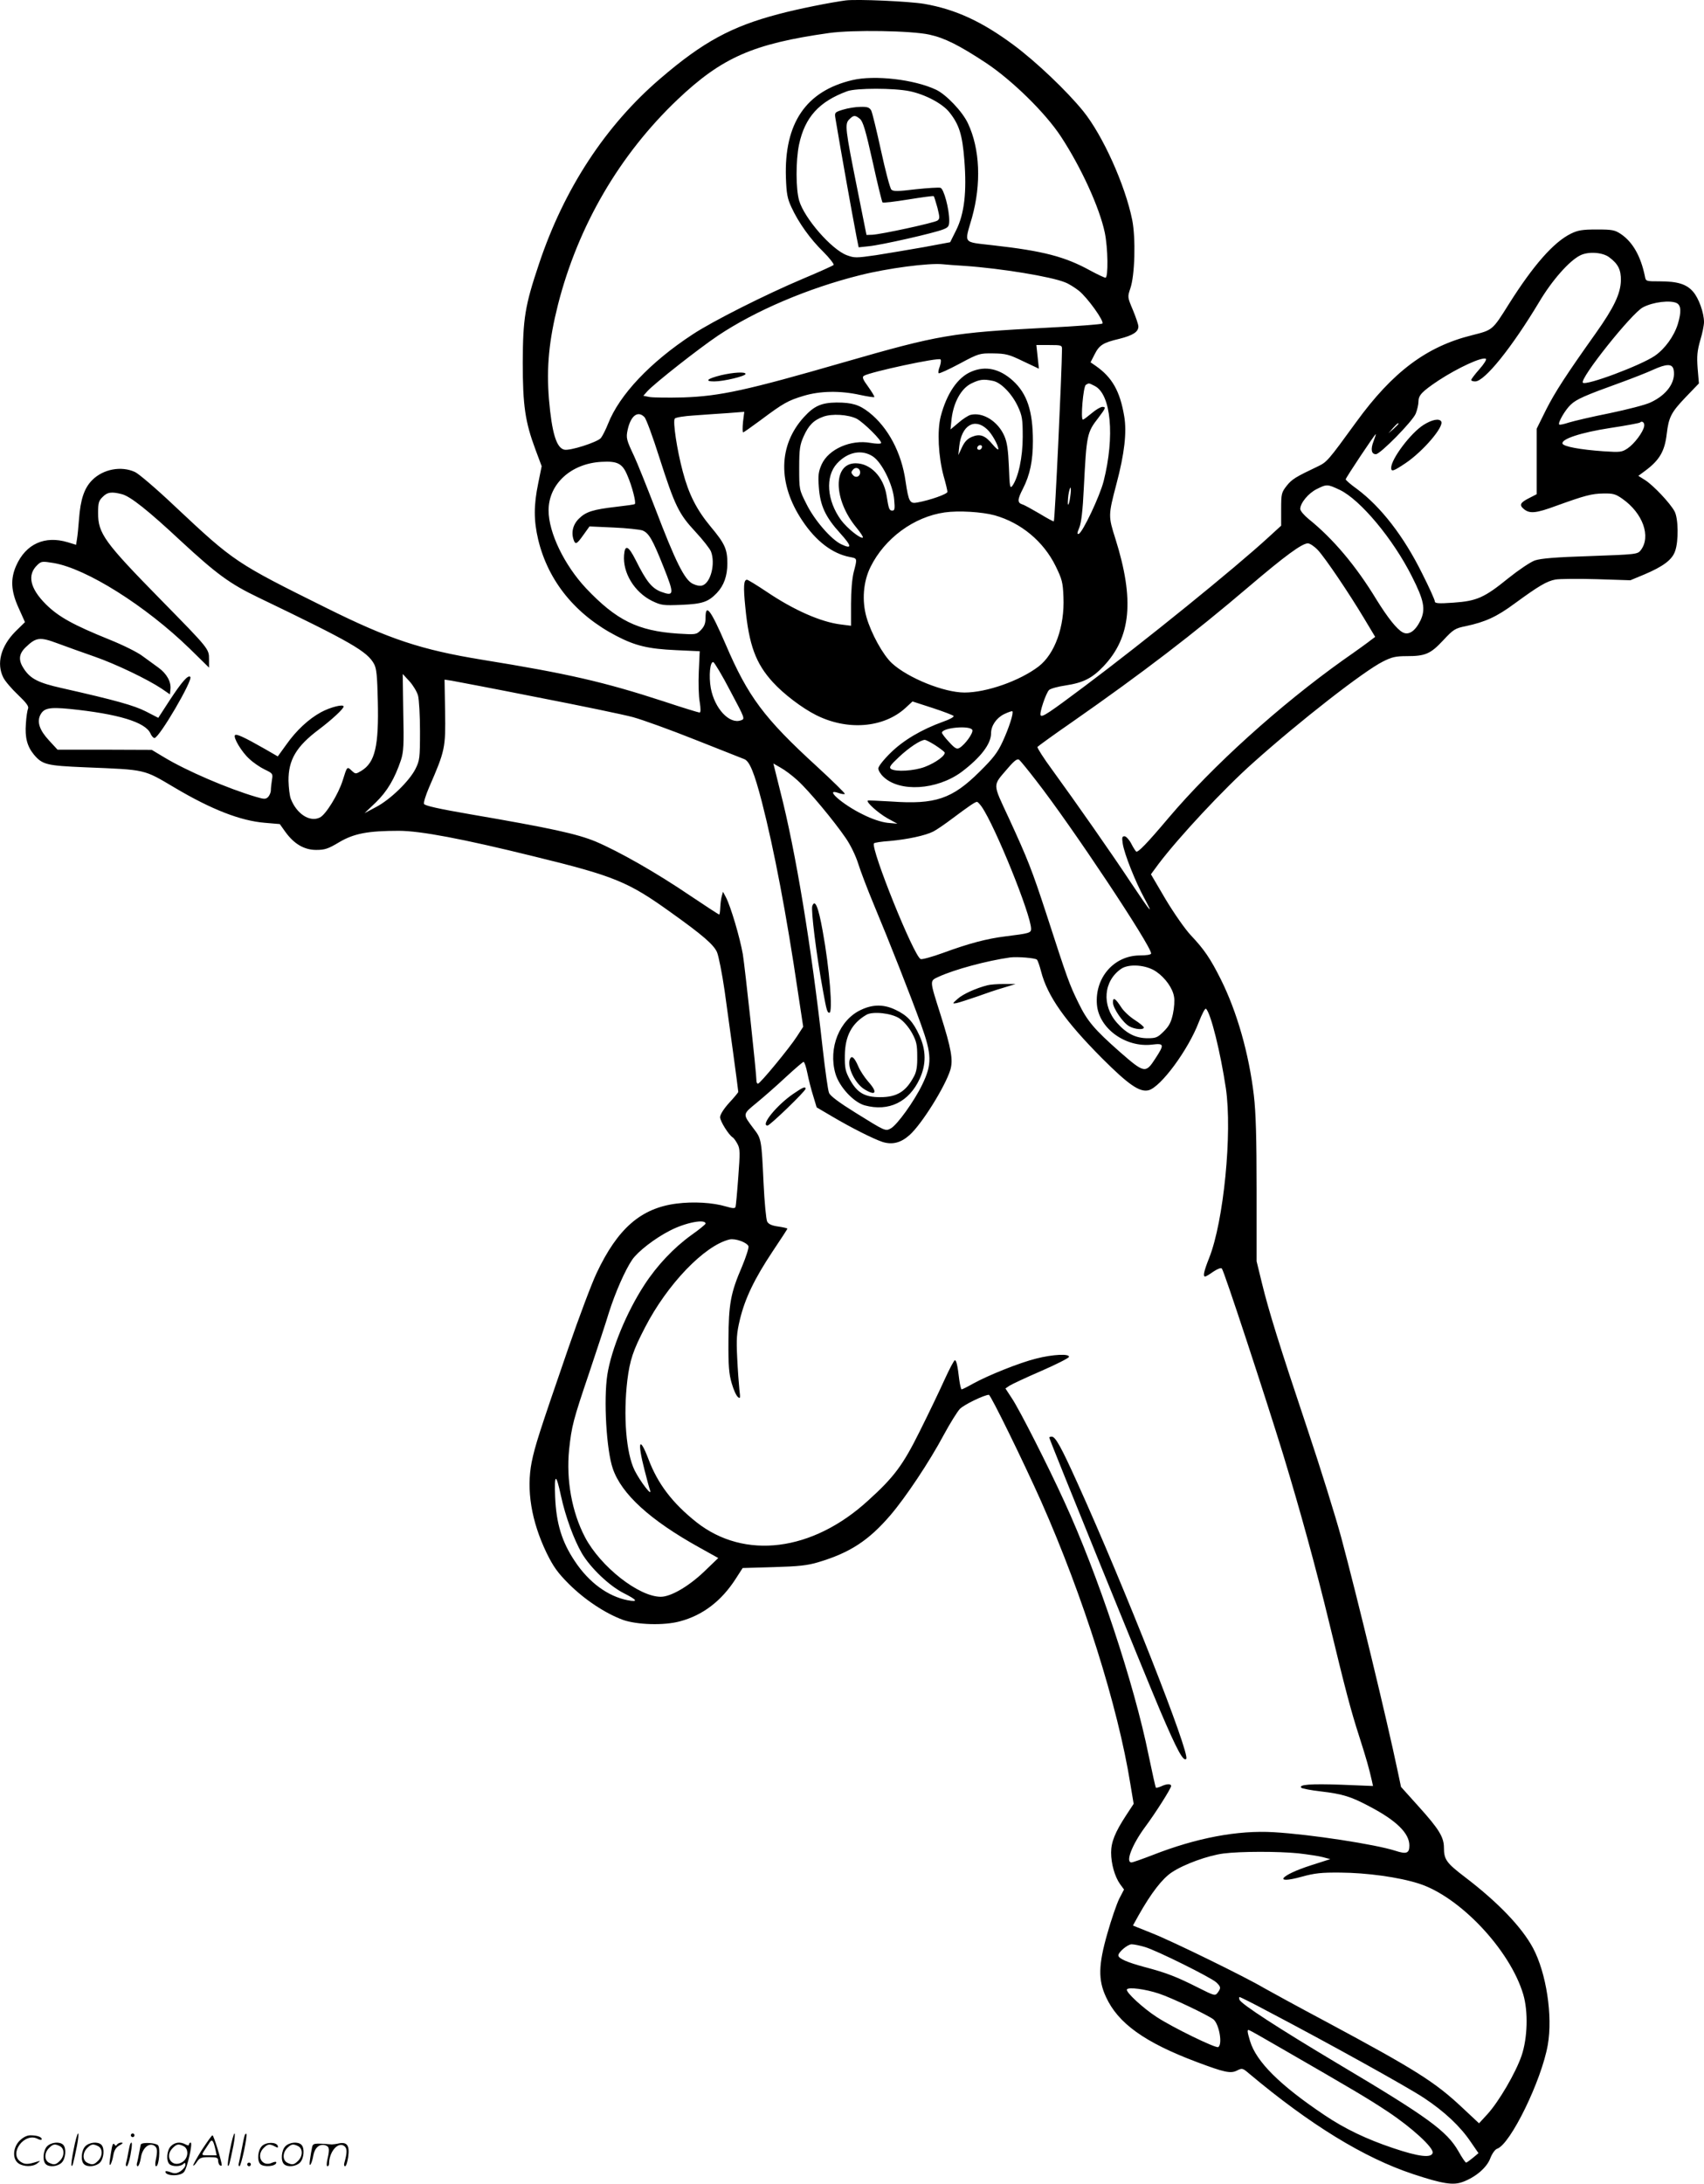 <svg version="1.0" xmlns="http://www.w3.org/2000/svg"
  viewBox="0 0 936.931 1200.227"
 preserveAspectRatio="xMidYMid meet">
<g transform="translate(-0.069,1200.639) scale(0.1,-0.1)"
fill="#000000" stroke="none">
<path d="M4650 12004 c-83 -11 -264 -47 -368 -75 -259 -68 -416 -153 -649
-353 -302 -258 -531 -607 -669 -1021 -77 -229 -88 -299 -89 -540 0 -238 13
-327 70 -480 l34 -91 -19 -94 c-25 -121 -25 -204 0 -310 55 -228 205 -412 430
-529 104 -54 174 -71 327 -78 l131 -6 -5 -111 c-3 -61 -1 -137 5 -168 6 -38 6
-58 -1 -58 -5 0 -94 27 -196 61 -328 107 -528 153 -998 229 -337 55 -512 113
-858 285 -498 247 -507 253 -830 556 -101 96 -202 182 -222 191 -76 35 -175
16 -235 -44 -44 -44 -65 -106 -73 -216 -3 -42 -8 -91 -11 -108 l-5 -32 -46 14
c-126 38 -230 -9 -283 -128 -33 -74 -29 -141 13 -233 l35 -78 -53 -52 c-80
-81 -105 -176 -66 -253 10 -20 47 -63 81 -95 45 -43 60 -63 55 -75 -4 -9 -10
-47 -12 -83 -6 -76 7 -125 44 -170 47 -56 71 -61 283 -70 338 -14 317 -9 493
-113 201 -119 360 -181 494 -192 l82 -7 30 -42 c48 -67 104 -100 170 -100 48
0 66 6 126 42 81 48 158 63 328 63 119 0 352 -44 745 -141 442 -108 517 -139
752 -308 174 -124 235 -177 253 -218 9 -21 28 -117 42 -213 23 -163 75 -545
75 -555 0 -3 -22 -30 -50 -60 -30 -33 -50 -65 -50 -79 0 -22 47 -97 69 -111 6
-3 18 -20 27 -37 14 -26 14 -48 4 -181 -6 -84 -13 -157 -15 -164 -3 -9 -15 -9
-52 2 -74 22 -180 28 -273 16 -195 -25 -323 -136 -439 -382 -27 -57 -97 -243
-156 -414 -162 -470 -182 -533 -201 -625 -30 -153 -2 -324 82 -499 37 -75 60
-108 122 -170 86 -86 200 -162 298 -198 77 -27 225 -32 313 -8 125 33 228 111
307 234 l38 59 171 5 c137 4 185 9 245 27 174 52 277 119 397 259 83 97 214
293 293 441 34 63 74 127 88 142 21 23 135 78 160 78 10 0 192 -372 287 -585
232 -523 423 -1128 491 -1555 l18 -108 -42 -64 c-60 -92 -82 -146 -82 -204 0
-61 20 -132 49 -173 l22 -30 -26 -50 c-14 -28 -44 -115 -66 -193 -49 -171 -51
-254 -7 -348 66 -144 212 -249 496 -356 154 -58 189 -66 224 -48 28 14 31 14
66 -16 335 -281 633 -464 902 -553 163 -54 221 -63 274 -43 72 27 132 79 151
130 10 26 26 48 37 52 73 23 245 376 279 571 28 159 -8 395 -81 532 -62 116
-195 254 -378 393 -98 75 -112 94 -112 159 0 58 -28 103 -138 225 l-98 109
-18 85 c-58 278 -223 959 -311 1287 -31 114 -114 381 -185 593 -158 472 -213
650 -251 805 l-29 119 0 391 c0 285 -4 425 -15 520 -27 230 -93 461 -182 639
-57 114 -92 165 -164 241 -32 34 -92 120 -139 198 l-81 138 42 57 c112 148
359 413 520 556 258 231 609 504 713 556 49 25 71 30 131 30 103 0 131 12 201
87 56 60 65 66 125 78 107 23 169 51 269 125 130 95 175 122 223 131 23 4 125
5 227 2 l185 -6 77 32 c104 44 153 81 169 128 20 55 18 181 -3 219 -25 46
-116 142 -161 171 l-38 24 38 28 c78 58 107 107 118 202 11 93 25 119 102 200
l75 78 -7 83 c-5 68 -2 96 14 153 12 38 21 84 21 101 0 51 -29 132 -60 167
-36 42 -86 57 -183 57 -76 0 -77 0 -82 28 -23 111 -67 188 -132 232 -33 22
-47 25 -132 25 -80 0 -104 -4 -143 -23 -95 -47 -206 -173 -341 -387 -91 -145
-88 -142 -202 -171 -251 -62 -437 -202 -637 -477 -157 -216 -161 -220 -213
-245 -120 -57 -140 -69 -169 -105 -29 -37 -31 -44 -31 -129 l0 -91 -70 -64
c-185 -170 -680 -571 -1010 -818 -195 -146 -232 -171 -242 -161 -10 9 29 124
46 140 9 8 50 19 91 25 98 15 146 40 208 105 152 160 171 366 66 700 -40 126
-40 129 5 301 45 169 58 287 43 374 -23 137 -66 213 -156 276 l-29 20 22 43
c26 52 47 65 136 86 75 19 105 38 105 68 0 11 -14 51 -30 90 -30 71 -30 72
-15 117 26 72 31 278 11 379 -39 192 -161 463 -269 597 -89 110 -259 272 -383
364 -174 129 -319 196 -491 226 -83 14 -369 27 -433 19z m461 -188 c83 -18
163 -58 309 -154 145 -96 328 -275 414 -406 111 -169 212 -390 241 -527 18
-85 20 -249 4 -249 -6 0 -44 18 -83 39 -140 77 -259 108 -534 139 -171 20
-159 5 -117 152 52 186 44 378 -22 518 -30 65 -120 159 -175 185 -120 57 -339
82 -461 53 -255 -60 -375 -237 -365 -536 3 -87 8 -115 30 -162 39 -85 104
-176 176 -246 35 -35 60 -68 56 -72 -5 -5 -81 -39 -169 -76 -204 -86 -496
-233 -605 -305 -234 -153 -403 -332 -466 -492 -13 -33 -31 -68 -40 -79 -22
-23 -171 -71 -201 -63 -43 10 -68 92 -84 278 -14 175 0 322 50 520 111 434
339 824 658 1127 244 231 415 306 833 365 130 18 452 13 551 -9z m-108 -311
c86 -18 180 -68 218 -116 54 -68 71 -123 82 -262 14 -176 0 -296 -45 -386
l-33 -66 -145 -27 c-80 -14 -198 -34 -262 -44 -111 -16 -119 -16 -162 0 -84
32 -232 202 -261 299 -19 64 -19 220 -1 308 32 151 110 237 265 294 49 18 258
18 344 0z m3845 -912 c50 -37 66 -69 65 -129 -2 -72 -38 -148 -138 -289 -162
-228 -224 -323 -274 -422 l-51 -103 0 -180 0 -180 -39 -20 c-52 -26 -59 -39
-31 -62 32 -26 66 -23 177 18 158 57 195 67 260 68 53 1 67 -3 104 -29 113
-79 159 -208 101 -283 -17 -22 -24 -23 -277 -32 -193 -6 -272 -13 -305 -24
-25 -9 -90 -53 -145 -97 -133 -108 -174 -126 -302 -135 -84 -6 -103 -4 -103 7
0 8 -31 77 -70 154 -101 204 -226 365 -357 463 -35 25 -63 49 -63 54 0 8 160
248 165 248 2 0 -4 -18 -12 -39 -17 -44 -12 -71 13 -71 24 0 201 180 219 223
8 20 15 50 15 66 0 35 19 55 110 116 107 70 241 132 261 119 5 -3 -11 -29 -36
-57 -25 -28 -45 -55 -45 -59 0 -5 10 -8 22 -8 52 0 202 187 352 437 70 118
166 227 226 256 44 22 121 17 158 -10z m-3543 -48 c201 -14 476 -59 553 -91
19 -7 52 -28 74 -45 47 -37 142 -169 130 -181 -4 -4 -143 -15 -307 -23 -521
-27 -591 -39 -1115 -190 -533 -154 -680 -186 -882 -193 -81 -2 -163 -1 -184 2
l-36 7 23 26 c42 45 281 233 388 305 205 137 496 261 781 332 151 38 378 68
455 60 17 -2 71 -6 120 -9z m3916 -205 c23 -13 25 -48 5 -115 -21 -67 -71
-136 -126 -174 -77 -53 -379 -166 -396 -148 -20 20 268 382 330 414 56 30 152
41 187 23z m-3381 -252 c-1 -129 -39 -941 -45 -947 -2 -2 -37 17 -78 42 -41
24 -84 48 -95 51 -28 9 -28 26 3 86 39 76 55 154 55 262 0 165 -32 261 -110
332 -73 66 -150 83 -228 50 -75 -31 -136 -120 -169 -247 -20 -78 -13 -219 16
-327 12 -41 21 -80 21 -87 0 -12 -93 -45 -163 -58 -44 -9 -50 2 -67 115 -22
158 -96 297 -201 380 -54 42 -93 54 -179 54 -83 -1 -123 -19 -178 -79 -142
-155 -146 -367 -10 -570 75 -113 166 -182 261 -200 42 -8 42 -6 22 -82 -9 -35
-15 -103 -15 -176 l0 -120 -55 7 c-109 13 -258 78 -409 180 -54 36 -103 66
-108 66 -18 0 -21 -36 -9 -153 20 -206 57 -307 151 -410 59 -65 162 -143 238
-181 171 -86 369 -71 490 38 l40 37 111 -36 c61 -20 113 -40 115 -44 3 -5 -22
-19 -57 -31 -119 -43 -219 -102 -289 -171 -38 -37 -68 -75 -68 -86 0 -11 12
-31 28 -46 89 -86 294 -73 429 26 105 79 163 154 163 213 0 41 28 83 71 105
23 11 43 18 46 16 8 -9 -18 -90 -53 -166 -28 -61 -52 -92 -127 -166 -151 -150
-244 -181 -484 -164 -70 4 -129 7 -131 5 -9 -9 57 -68 108 -97 l55 -30 -55 5
c-34 4 -86 21 -135 46 -112 54 -217 147 -134 118 16 -6 32 -8 35 -5 3 2 -66
70 -153 150 -291 266 -379 384 -502 671 -83 192 -111 229 -111 146 0 -31 -7
-47 -26 -67 -25 -25 -27 -25 -127 -19 -220 15 -337 73 -504 249 -119 127 -206
306 -206 428 0 145 123 258 291 267 88 5 115 -9 142 -74 26 -59 50 -153 41
-158 -3 -3 -49 -9 -101 -15 -129 -15 -168 -27 -207 -66 -33 -33 -43 -77 -27
-119 9 -24 17 -20 53 31 l33 46 132 -6 c72 -3 144 -11 159 -16 35 -14 55 -47
117 -203 59 -148 58 -161 -15 -134 -51 20 -80 56 -139 174 -40 79 -59 88 -64
28 -8 -98 57 -204 153 -252 52 -25 62 -26 163 -22 115 5 147 16 194 65 39 41
58 94 58 163 0 78 -14 109 -92 202 -77 93 -120 177 -153 302 -32 119 -56 278
-44 292 5 6 53 14 106 17 54 4 138 10 187 13 l89 7 -7 -56 c-3 -32 -3 -57 1
-57 3 0 47 31 97 68 123 92 149 107 236 133 90 27 200 29 309 5 41 -9 76 -14
79 -12 2 3 -13 28 -33 56 -31 42 -35 54 -24 61 34 21 410 102 421 90 4 -4 2
-21 -4 -39 -7 -17 -10 -34 -6 -37 3 -3 54 20 114 52 106 57 111 58 186 57 68
-1 86 -5 164 -43 l87 -41 -7 65 -7 65 71 0 c66 0 70 -1 70 -22z m3363 -114
c13 -68 -38 -139 -128 -180 -27 -13 -129 -39 -225 -59 -96 -19 -197 -43 -223
-51 -27 -9 -51 -14 -53 -11 -9 9 33 81 63 109 31 30 79 51 273 121 69 25 150
57 180 71 75 34 106 34 113 0z m-3743 -61 c44 -8 106 -72 138 -142 23 -50 26
-68 26 -166 0 -112 -24 -223 -57 -269 -13 -17 -15 -5 -19 105 -4 94 -10 135
-25 169 -35 81 -119 133 -186 116 -12 -3 -42 -22 -66 -43 l-44 -37 6 59 c11
90 52 165 107 193 47 23 67 26 120 15z m560 -28 c90 -46 111 -277 49 -523 -21
-83 -116 -283 -137 -290 -10 -3 -9 5 3 34 11 27 19 93 25 219 15 293 17 304
80 385 41 54 43 60 22 60 -10 0 -37 -16 -59 -35 -23 -19 -44 -35 -48 -35 -14
0 2 182 16 191 18 11 15 11 49 -6z m-2476 -171 c9 -8 46 -108 82 -222 86 -268
107 -310 199 -409 41 -44 79 -93 85 -108 25 -66 -1 -170 -46 -186 -14 -5 -34
-1 -55 9 -45 23 -94 121 -205 412 -48 124 -100 254 -117 290 -42 89 -45 99
-35 145 17 77 56 106 92 69z m1167 -9 c39 -21 142 -123 134 -134 -2 -5 -28 -4
-57 1 -109 20 -232 -34 -270 -119 -17 -39 -20 -60 -15 -124 7 -101 36 -164
117 -253 65 -72 67 -90 6 -61 -56 27 -147 132 -191 221 -40 79 -40 79 -40 199
0 104 4 127 24 172 27 61 55 90 108 109 48 18 138 12 184 -11z m4330 -41 c-5
-32 -54 -97 -91 -122 -32 -21 -40 -22 -132 -16 -129 9 -220 26 -226 42 -8 25
100 61 262 86 87 13 160 27 164 30 11 12 27 -1 23 -20z m-3613 -17 c26 -23 62
-88 62 -109 0 -7 -14 5 -31 25 -42 51 -70 61 -115 42 -24 -10 -40 -27 -54 -57
l-20 -43 5 48 c12 115 84 159 153 94z m2262 30 c0 -2 -12 -14 -27 -28 l-28
-24 24 28 c23 25 31 32 31 24z m-2290 -125 c0 -13 -12 -22 -22 -16 -10 6 -1
24 13 24 5 0 9 -4 9 -8z m-599 -55 c49 -33 109 -154 116 -235 5 -53 3 -62 -10
-62 -17 0 -20 9 -32 85 -17 101 -88 175 -170 175 -126 0 -123 -200 5 -354 22
-27 38 -51 35 -54 -10 -10 -86 50 -120 96 -78 107 -88 239 -22 311 59 64 137
79 198 38z m-71 -87 c0 -24 -25 -33 -40 -14 -10 11 -10 17 0 28 15 19 40 10
40 -14z m2637 -96 c113 -54 293 -269 397 -476 67 -132 76 -180 47 -242 -29
-59 -65 -83 -98 -65 -32 17 -82 80 -144 180 -113 186 -238 334 -372 442 -26
21 -47 46 -47 56 0 32 44 86 90 109 56 28 59 28 127 -4z m-1482 -39 c-3 -26
-9 -45 -12 -42 -2 3 -1 26 2 52 4 25 10 44 12 41 3 -3 2 -26 -2 -51z m-5213
15 c47 -13 143 -89 323 -257 197 -182 269 -235 425 -310 516 -248 600 -297
638 -367 13 -25 17 -66 20 -201 6 -250 -15 -339 -90 -385 -32 -19 -32 -19 -54
1 -25 24 -25 23 -49 -54 -23 -74 -93 -189 -126 -204 -55 -27 -127 20 -159 102
-7 17 -12 62 -13 100 -1 115 43 189 167 282 73 55 136 114 136 126 0 15 -72
-3 -124 -31 -68 -37 -136 -100 -191 -178 l-47 -65 -71 41 c-114 65 -156 84
-164 76 -12 -12 37 -94 79 -131 21 -20 59 -46 84 -58 44 -21 46 -23 40 -57 -3
-19 -6 -45 -6 -57 0 -12 -7 -28 -15 -37 -14 -13 -21 -13 -68 1 -153 45 -379
142 -502 216 l-70 42 -259 1 -259 0 -47 51 c-51 55 -66 99 -49 137 19 40 48
47 162 36 265 -27 417 -72 445 -135 6 -14 16 -25 22 -25 26 0 213 320 197 336
-12 13 -48 -29 -113 -128 l-63 -97 -68 35 c-65 33 -164 61 -465 129 -125 28
-169 50 -205 104 -32 47 -30 82 8 119 58 56 78 59 177 22 48 -18 138 -50 201
-72 118 -41 293 -125 371 -177 l45 -31 3 29 c4 40 -20 84 -65 117 -21 15 -60
44 -88 64 -27 21 -108 61 -180 90 -203 82 -282 126 -352 195 -88 88 -104 162
-47 216 22 21 27 21 89 11 180 -30 506 -235 748 -470 l107 -105 0 46 c0 57 1
56 -265 327 -311 317 -345 364 -345 477 0 55 4 68 25 88 26 27 50 30 107 15z
m4798 -116 c145 -41 268 -143 335 -279 35 -72 40 -89 43 -170 7 -162 -47 -313
-137 -382 -104 -79 -286 -143 -407 -143 -113 0 -311 80 -399 161 -49 45 -114
163 -140 253 -26 91 -18 195 22 276 78 158 239 276 408 300 77 11 205 3 275
-16z m1777 -191 c43 -47 169 -234 252 -372 l63 -105 -24 -18 c-12 -10 -81 -60
-153 -110 -349 -249 -717 -581 -960 -868 -119 -141 -167 -190 -177 -184 -4 3
-17 23 -28 45 -11 21 -28 39 -36 39 -14 0 -15 -7 -10 -41 9 -57 69 -208 118
-298 55 -102 38 -82 -73 84 -105 159 -304 443 -432 619 -48 65 -84 122 -82
127 3 4 88 66 188 135 394 275 669 486 972 744 202 172 295 240 327 240 11 0
36 -17 55 -37z m-3231 -774 c82 -154 82 -154 58 -162 -63 -22 -144 65 -165
177 -12 67 -4 149 14 143 6 -2 49 -73 93 -158z m-1717 -25 c6 -22 11 -110 11
-197 0 -148 -2 -161 -25 -207 -34 -67 -138 -168 -216 -209 l-64 -34 62 59 c63
61 104 131 138 232 15 46 17 84 13 264 l-3 210 37 -40 c20 -22 41 -57 47 -78z
m656 -10 c237 -46 473 -95 525 -109 52 -14 207 -70 345 -125 137 -54 258 -102
268 -106 29 -11 55 -74 97 -236 67 -261 135 -617 198 -1044 l29 -191 -35 -54
c-40 -62 -202 -259 -214 -259 -4 0 -8 7 -8 15 0 42 -63 622 -75 697 -16 91
-66 261 -93 313 l-16 30 -7 -25 c-4 -14 -7 -42 -8 -62 -1 -21 -3 -38 -6 -38
-3 0 -75 47 -160 104 -187 127 -392 243 -519 297 -102 42 -241 73 -690 150
-174 30 -250 47 -254 57 -3 8 10 49 28 91 88 202 91 217 88 414 l-3 178 40 -6
c22 -4 234 -44 470 -91z m2392 -180 c6 -16 -39 -79 -70 -98 -15 -9 -25 -4 -57
31 -22 23 -40 47 -40 52 0 28 156 42 167 15z m-205 -83 c25 -16 48 -34 52 -39
9 -16 -48 -58 -109 -81 -59 -22 -159 -28 -185 -11 -12 9 -5 20 43 65 54 51
118 94 143 95 5 0 31 -13 56 -29z m555 -194 c196 -251 633 -909 633 -951 0 -7
-26 -11 -63 -11 -142 -1 -247 -123 -235 -270 11 -132 159 -238 304 -220 66 8
68 1 17 -77 -53 -82 -60 -81 -193 35 -143 126 -181 171 -230 272 -50 102 -60
130 -175 485 -81 248 -104 305 -207 529 -92 198 -91 175 -5 276 37 43 52 53
62 45 7 -6 49 -57 92 -113z m-1311 0 c62 -56 200 -222 265 -317 27 -39 55 -98
68 -139 12 -39 51 -142 87 -228 85 -203 199 -493 258 -655 61 -169 62 -221 7
-334 -43 -89 -138 -222 -173 -240 -29 -16 -30 -15 -191 85 -92 57 -142 94
-148 111 -6 13 -21 123 -35 245 -61 555 -149 1086 -233 1412 l-38 153 40 -23
c22 -12 64 -43 93 -70z m1012 -144 c73 -104 272 -595 272 -672 0 -22 -10 -25
-140 -41 -105 -13 -202 -39 -344 -91 -60 -22 -116 -37 -123 -34 -37 14 -275
605 -257 636 2 4 41 10 86 13 99 9 197 30 240 52 18 9 66 42 107 73 87 65 123
90 133 90 4 1 15 -11 26 -26z m304 -841 c5 -5 15 -34 23 -65 35 -136 133 -274
335 -477 146 -146 207 -188 256 -176 67 17 218 222 276 374 18 46 35 79 40 74
27 -27 79 -238 109 -437 36 -245 -12 -733 -92 -933 -29 -73 -35 -102 -22 -102
4 0 24 12 45 27 23 15 42 23 47 17 12 -12 240 -707 337 -1022 95 -312 180
-622 255 -932 88 -364 116 -471 164 -620 40 -125 53 -172 69 -242 l6 -28 -173
7 c-170 6 -239 1 -221 -17 5 -4 54 -14 109 -20 118 -14 164 -28 267 -83 147
-77 218 -147 218 -214 0 -43 -16 -49 -77 -29 -109 35 -464 90 -668 102 -198
12 -426 -31 -668 -126 -57 -22 -108 -40 -115 -40 -34 0 2 95 73 192 59 79 145
215 145 228 0 13 -24 13 -55 -2 -14 -6 -27 -9 -29 -7 -2 2 -20 83 -40 179 -79
391 -279 994 -464 1395 -88 193 -245 502 -287 565 l-36 55 22 15 c12 8 89 44
172 80 83 36 152 71 155 78 6 19 -88 15 -181 -9 -92 -23 -264 -92 -347 -138
-30 -17 -58 -31 -62 -31 -3 0 -9 24 -13 53 -9 79 -16 107 -24 107 -5 0 -30
-48 -57 -107 -27 -60 -88 -187 -136 -283 -92 -185 -140 -251 -284 -381 -307
-281 -680 -327 -944 -119 -132 105 -213 211 -264 347 -50 131 -62 97 -22 -58
13 -52 27 -103 31 -114 13 -39 -55 50 -85 110 -47 95 -63 301 -40 495 14 111
31 163 97 290 122 237 327 451 465 484 32 7 95 -16 104 -37 3 -8 -13 -58 -35
-111 -63 -146 -74 -205 -75 -406 -1 -144 3 -186 18 -237 10 -35 25 -68 34 -75
13 -11 14 -7 8 42 -3 30 -9 109 -12 175 -5 102 -3 134 15 209 28 116 80 224
179 373 45 67 82 124 82 126 0 3 -23 8 -50 12 -36 5 -53 13 -61 27 -6 12 -15
107 -20 212 -11 237 -12 244 -53 297 -63 84 -64 79 15 144 39 32 111 95 160
141 50 46 94 84 98 84 5 0 14 -28 21 -62 7 -35 21 -91 32 -125 l19 -63 85 -50
c105 -62 226 -123 277 -140 54 -17 101 -5 149 38 68 61 196 267 224 358 16 55
6 114 -54 304 -61 193 -61 184 -10 208 87 40 265 88 393 106 40 5 138 -3 147
-12z m656 -66 c50 -34 91 -92 98 -138 4 -19 1 -61 -6 -94 -10 -46 -21 -67 -50
-96 -34 -34 -43 -38 -89 -38 -66 0 -117 26 -169 85 -85 96 -74 230 24 297 44
29 139 21 192 -16z m-2478 -1385 c0 -4 -35 -33 -78 -63 -97 -70 -189 -167
-259 -275 -97 -149 -181 -352 -203 -493 -21 -137 -5 -413 30 -515 48 -141 206
-284 474 -433 l106 -59 -78 -75 c-85 -81 -183 -138 -238 -138 -121 0 -332 166
-417 328 -72 138 -104 314 -87 482 14 129 22 160 110 420 43 129 93 279 109
333 35 110 89 233 128 290 31 45 125 118 208 160 85 44 195 65 195 38z m-795
-1496 c25 -115 71 -240 115 -316 48 -81 151 -179 230 -219 75 -38 82 -50 22
-39 -108 21 -213 97 -291 215 -71 106 -102 207 -108 354 -5 129 5 131 32 5z
m4054 -1965 c52 -6 113 -15 135 -21 l41 -11 -106 -34 c-169 -54 -212 -107 -52
-63 72 20 110 24 213 23 147 -1 321 -25 431 -60 225 -71 502 -364 575 -609 28
-94 24 -240 -9 -337 -32 -94 -125 -253 -188 -322 l-46 -50 -92 86 c-150 141
-256 208 -750 473 -158 84 -311 168 -341 185 -101 60 -504 257 -613 300 l-107
43 31 56 c70 124 130 201 182 236 67 45 200 93 285 104 94 12 300 12 411 1z
m-843 -515 c65 -19 362 -167 392 -194 26 -25 27 -31 8 -57 -14 -18 -17 -18
-108 28 -119 60 -173 81 -294 113 -97 26 -144 47 -144 64 0 18 51 61 73 61 13
0 46 -7 73 -15z m77 -256 c68 -22 271 -119 300 -142 31 -26 51 -137 26 -152
-13 -8 -249 107 -338 165 -77 50 -173 139 -164 152 8 14 101 2 176 -23z m596
-96 c330 -173 772 -418 862 -478 113 -75 200 -157 257 -242 l42 -61 -31 -26
c-17 -14 -34 -26 -37 -26 -4 0 -23 28 -42 62 -64 112 -169 188 -662 481 -327
195 -532 328 -542 352 -3 8 -3 15 1 15 3 0 72 -34 152 -77z m65 -198 c406
-234 489 -283 596 -354 133 -88 254 -199 248 -227 -6 -30 -76 -22 -218 26
-146 49 -265 106 -375 180 -248 166 -377 295 -411 408 -16 53 -17 65 -5 60 5
-1 79 -43 165 -93z M4637 11404 c-46 -14 -48 -16 -43 -47 33 -197 90 -516 117
-656 l11 -54 56 6 c66 6 362 73 410 93 28 11 32 18 32 49 0 63 -30 174 -48
179 -9 3 -71 -1 -137 -8 -99 -12 -122 -12 -133 -2 -8 8 -33 104 -57 214 -24
110 -48 209 -54 221 -10 17 -21 21 -59 20 -26 0 -69 -7 -95 -15z m92 -51 c17
-15 31 -61 70 -236 26 -119 51 -220 54 -223 3 -4 67 4 142 16 75 12 138 21
140 18 2 -2 11 -31 20 -63 13 -53 14 -61 0 -71 -16 -12 -310 -76 -359 -78
l-31 -1 -51 255 c-66 329 -69 355 -44 380 24 24 32 25 59 3z M7828 9671 c-70
-44 -178 -187 -178 -236 0 -23 12 -19 78 25 97 65 214 202 197 230 -11 18 -51
10 -97 -19z M3965 9944 c-76 -19 -93 -34 -37 -34 52 0 172 29 172 41 0 13 -66
9 -135 -7z M4467 7027 c-8 -22 22 -266 59 -467 19 -105 23 -120 35 -120 20 0
1 243 -37 450 -24 133 -42 176 -57 137z M4735 6456 c-119 -55 -181 -210 -141
-350 21 -73 100 -158 161 -175 132 -36 244 18 303 147 36 79 35 156 -2 237
-34 75 -67 111 -131 141 -64 31 -125 31 -190 0z m211 -47 c24 -16 51 -48 69
-80 25 -46 29 -65 29 -129 1 -54 -4 -85 -18 -110 -44 -83 -93 -114 -186 -114
-85 0 -126 24 -166 96 -25 46 -29 63 -28 133 1 107 38 177 119 224 35 20 137
9 181 -20z M4674 6185 c-17 -42 28 -134 80 -166 64 -39 74 -17 20 43 -19 22
-44 59 -54 83 -21 49 -37 63 -46 40z M5430 6591 c-63 -16 -134 -48 -163 -74
-31 -27 -31 -28 -7 -24 14 3 63 19 110 35 47 17 114 40 150 50 l65 20 -65 0
c-36 0 -76 -3 -90 -7z M4365 5996 c-92 -62 -185 -176 -144 -176 13 0 209 189
209 202 0 14 -14 9 -65 -26z M5770 4105 c0 -10 534 -1324 611 -1504 92 -215
126 -278 142 -262 24 24 -341 949 -598 1516 -89 197 -121 255 -141 255 -8 0
-14 -2 -14 -5z M6120 6497 c0 -32 56 -114 91 -132 31 -17 79 -20 79 -6 0 5
-23 24 -51 42 -28 18 -61 49 -74 70 -31 48 -45 57 -45 26z M406 194 c-10 -47
-15 -88 -12 -91 5 -6 9 7 30 110 7 37 10 67 6 67 -4 0 -15 -39 -24 -86z M720
270 c0 -5 5 -10 10 -10 6 0 10 5 10 10 0 6 -4 10 -10 10 -5 0 -10 -4 -10 -10z
M1266 194 c-10 -47 -15 -88 -12 -91 5 -6 9 7 30 110 7 37 10 67 6 67 -4 0 -15
-39 -24 -86z M1346 269 c-3 -8 -10 -41 -16 -74 -6 -33 -14 -68 -16 -77 -3 -10
-1 -18 3 -18 10 0 46 171 38 178 -2 3 -7 -1 -9 -9z M109 241 c-38 -38 -41
-101 -7 -125 29 -20 79 -20 104 0 18 14 18 15 1 10 -53 -17 -69 -17 -92 -2
-69 45 21 166 94 126 12 -6 21 -7 21 -1 0 12 -25 21 -62 21 -19 0 -39 -10 -59
-29z M1110 189 c-28 -45 -49 -83 -47 -85 2 -3 12 7 21 21 14 21 24 25 66 25
43 0 50 -3 50 -19 0 -11 5 -23 10 -26 6 -3 10 -3 10 1 0 20 -44 164 -51 164
-4 0 -30 -37 -59 -81z m75 4 l7 -33 -42 0 c-42 0 -42 0 -28 23 8 12 21 32 29
44 15 25 22 18 34 -34z M260 210 c-22 -22 -27 -79 -8 -98 19 -19 66 -14 88 8
22 22 27 79 8 98 -19 19 -66 14 -88 -8z m71 0 c25 -14 25 -54 -1 -80 -23 -23
-33 -24 -61 -10 -25 14 -25 54 1 80 23 23 33 24 61 10z M470 210 c-22 -22 -27
-79 -8 -98 19 -19 66 -14 88 8 22 22 27 79 8 98 -19 19 -66 14 -88 -8z m71 0
c25 -14 25 -54 -1 -80 -23 -23 -33 -24 -61 -10 -25 14 -25 54 1 80 23 23 33
24 61 10z M616 204 c-3 -16 -8 -47 -11 -69 -8 -51 10 -26 19 27 5 27 15 42 34
53 18 10 22 14 10 15 -9 0 -20 -5 -24 -11 -5 -8 -9 -8 -14 1 -5 8 -10 3 -14
-16z M717 223 c-2 -4 -7 -26 -11 -48 -4 -22 -9 -48 -12 -57 -3 -10 -1 -18 4
-18 4 0 14 28 20 62 11 58 10 81 -1 61z M775 220 c-1 -3 -5 -23 -9 -45 -4 -22
-9 -48 -12 -57 -3 -10 -1 -18 4 -18 5 0 13 20 17 45 7 53 44 87 74 68 17 -11
19 -28 8 -80 -4 -18 -3 -33 2 -33 16 0 24 99 11 115 -12 14 -87 18 -95 5z
M940 210 c-22 -22 -27 -79 -8 -98 15 -15 61 -15 76 0 9 9 12 8 12 -5 0 -9 -12
-24 -26 -34 -21 -13 -32 -15 -55 -6 -16 6 -29 8 -29 3 0 -24 81 -27 102 -2 18
19 50 162 37 162 -5 0 -9 -5 -9 -10 0 -7 -6 -7 -19 0 -30 16 -59 12 -81 -10z
m71 0 c29 -16 25 -65 -6 -86 -56 -37 -103 28 -55 76 23 23 33 24 61 10z M1441
211 c-23 -23 -28 -80 -9 -99 19 -19 88 -13 88 9 0 5 -11 4 -24 -2 -54 -25 -89
38 -46 81 23 23 33 24 62 9 16 -9 19 -8 16 3 -8 22 -64 22 -87 -1z M1570 210
c-22 -22 -27 -79 -8 -98 19 -19 66 -14 88 8 22 22 27 79 8 98 -19 19 -66 14
-88 -8z m71 0 c25 -14 25 -54 -1 -80 -23 -23 -33 -24 -61 -10 -25 14 -25 54 1
80 23 23 33 24 61 10z M1716 201 c-3 -14 -8 -44 -11 -66 -8 -51 10 -26 19 27
8 41 35 63 66 53 22 -7 24 -21 11 -77 -5 -22 -5 -38 0 -38 5 0 9 6 9 13 0 68
51 125 85 97 15 -13 15 -35 -1 -92 -3 -10 -1 -18 4 -18 6 0 13 23 17 50 9 63
-5 84 -49 76 -17 -4 -35 -6 -41 -6 -101 8 -104 7 -109 -19z M1360 110 c0 -5 5
-10 10 -10 6 0 10 5 10 10 0 6 -4 10 -10 10 -5 0 -10 -4 -10 -10z"/>
</g>
</svg>
